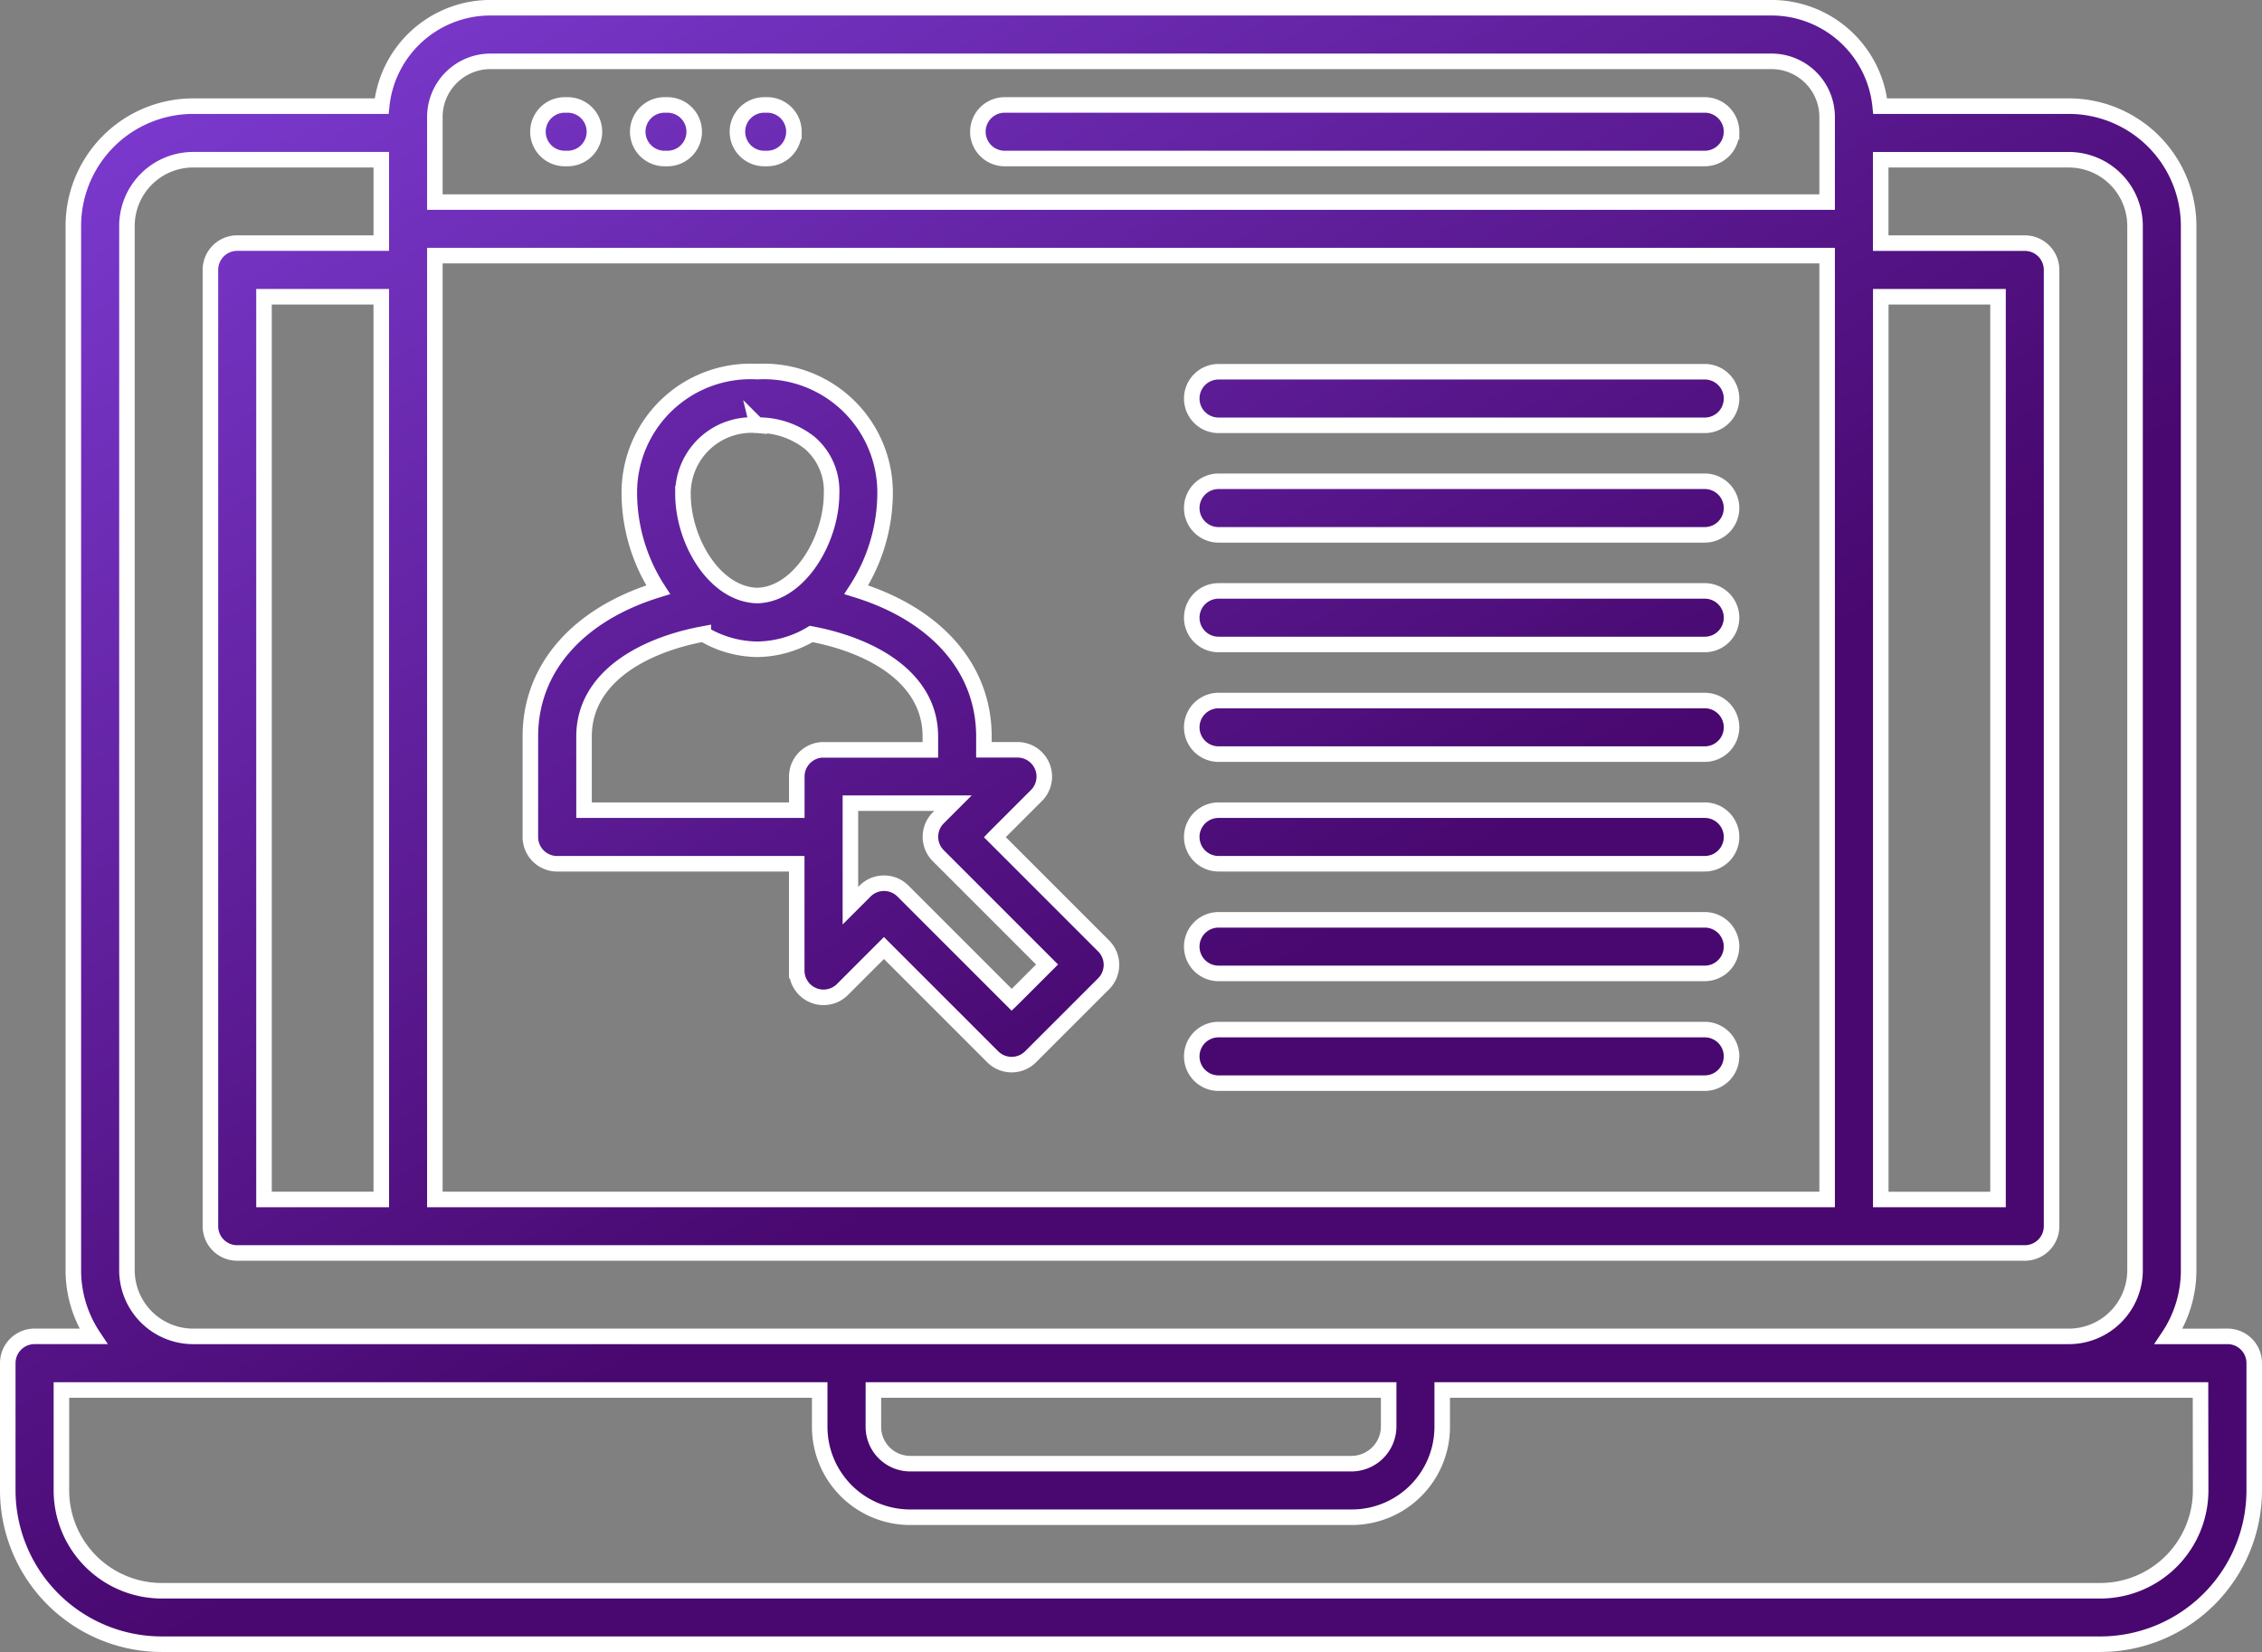<svg xmlns="http://www.w3.org/2000/svg" xmlns:xlink="http://www.w3.org/1999/xlink" width="72.786" height="53.163" viewBox="0 0 72.786 53.163">
  <rect x="0" y="0" width="72.786" height="53.163" fill="#808080" stroke="none"/>
  <defs>
    <linearGradient id="linear-gradient" x1="0.5" x2="0.831" y2="0.547" gradientUnits="objectBoundingBox">
      <stop offset="0" stop-color="#7f3ed6"/>
      <stop offset="1" stop-color="#48086f"/>
    </linearGradient>
  </defs>
  <path id="Path_51774" data-name="Path 51774" d="M75.414,115.157H73.521a3.828,3.828,0,0,0,.644-2.13V79.42a3.857,3.857,0,0,0-3.854-3.854H64.24a3.516,3.516,0,0,0-3.5-3.167H19.521a3.516,3.516,0,0,0-3.5,3.167H9.955A3.857,3.857,0,0,0,6.1,79.42v33.605a3.832,3.832,0,0,0,.644,2.13H4.852a.862.862,0,0,0-.862.862v4.093a4.958,4.958,0,0,0,4.952,4.952H71.324a4.958,4.958,0,0,0,4.952-4.952v-4.093a.862.862,0,0,0-.862-.862Zm-59.405-4.407H12.235V81.7h3.773Zm1.724-30.374h44.8v30.374h-44.8ZM64.259,81.7h3.773v29.051H64.259ZM17.733,75.912a1.791,1.791,0,0,1,1.788-1.788H60.745a1.791,1.791,0,0,1,1.788,1.788v2.741h-44.8ZM7.825,113.027V79.42a2.132,2.132,0,0,1,2.13-2.13h6.054v2.683H11.373a.862.862,0,0,0-.862.862v30.775a.862.862,0,0,0,.862.862H68.893a.862.862,0,0,0,.862-.862V80.836a.862.862,0,0,0-.862-.862H64.257V77.291h6.054a2.132,2.132,0,0,1,2.13,2.13v33.605a2.132,2.132,0,0,1-2.13,2.13H9.955a2.132,2.132,0,0,1-2.13-2.13Zm24.019,3.854h16.58v1.188a1.2,1.2,0,0,1-1.183,1.183H33.031a1.187,1.187,0,0,1-1.188-1.183Zm42.708,3.233a3.232,3.232,0,0,1-3.228,3.228H8.944a3.232,3.232,0,0,1-3.228-3.228v-3.233h24.4v1.188a2.912,2.912,0,0,0,2.911,2.907H47.24a2.91,2.91,0,0,0,2.907-2.907v-1.188h24.4ZM22.867,76.389a.862.862,0,0,1-.862.862h-.093a.862.862,0,1,1,0-1.724h.093A.862.862,0,0,1,22.867,76.389Zm3.211,0a.862.862,0,0,1-.862.862h-.093a.862.862,0,1,1,0-1.724h.093A.862.862,0,0,1,26.078,76.389Zm3.208,0a.862.862,0,0,1-.862.862h-.093a.862.862,0,0,1,0-1.724h.093A.862.862,0,0,1,29.287,76.389Zm30.17,0a.862.862,0,0,1-.862.862H36.068a.862.862,0,1,1,0-1.724H58.595A.862.862,0,0,1,59.457,76.389ZM42.088,84.975a.862.862,0,0,1,.862-.862H58.595a.862.862,0,1,1,0,1.724H42.95a.862.862,0,0,1-.862-.862ZM59.457,88.5a.862.862,0,0,1-.862.862H42.95a.862.862,0,1,1,0-1.724H58.595A.862.862,0,0,1,59.457,88.5Zm0,3.528a.862.862,0,0,1-.862.862H42.95a.862.862,0,1,1,0-1.724H58.595A.862.862,0,0,1,59.457,92.032Zm0,3.528a.862.862,0,0,1-.862.862H42.95a.862.862,0,1,1,0-1.724H58.595A.862.862,0,0,1,59.457,95.56Zm0,3.528a.862.862,0,0,1-.862.862H42.95a.862.862,0,1,1,0-1.724H58.595A.862.862,0,0,1,59.457,99.088Zm-23.7,0,1.334-1.334a.862.862,0,0,0-.61-1.471H35.4v-.43c0-2.2-1.539-3.93-4.108-4.721a5.752,5.752,0,0,0,.928-3.092,3.9,3.9,0,0,0-4.115-3.927,3.9,3.9,0,0,0-4.115,3.927,5.752,5.752,0,0,0,.928,3.092c-2.572.79-4.112,2.517-4.112,4.721v3.236a.862.862,0,0,0,.862.862h7.709v3.435a.862.862,0,0,0,1.472.61l1.334-1.334,3.5,3.5a.862.862,0,0,0,1.219,0l2.349-2.349a.861.861,0,0,0,0-1.219l-3.5-3.5Zm-7.65-13.252a2.65,2.65,0,0,1,1.682.565,2.031,2.031,0,0,1,.709,1.638c0,1.493-1.043,3.246-2.391,3.28-1.37-.034-2.391-1.755-2.391-3.28A2.208,2.208,0,0,1,28.108,85.836Zm2.134,10.447a.862.862,0,0,0-.862.862v1.081H22.533V95.852c0-1.916,1.926-2.947,3.838-3.3a3.465,3.465,0,0,0,1.721.492h.029a3.465,3.465,0,0,0,1.721-.492c1.91.356,3.835,1.385,3.835,3.3v.43H30.242Zm6.054,8.046-3.5-3.5a.862.862,0,0,0-1.219,0l-.472.472v-3.3h3.3l-.472.472a.861.861,0,0,0,0,1.219l3.5,3.5-1.132,1.132Zm23.161-1.712a.862.862,0,0,1-.862.862H42.95a.862.862,0,1,1,0-1.724H58.595A.862.862,0,0,1,59.457,102.616Zm0,3.532a.862.862,0,0,1-.862.862H42.95a.862.862,0,1,1,0-1.724H58.595A.862.862,0,0,1,59.457,106.148Z" transform="translate(-3.74 -72.15)" stroke="#fff" stroke-width="0.5" fill="url(#linear-gradient)"/>
</svg>
